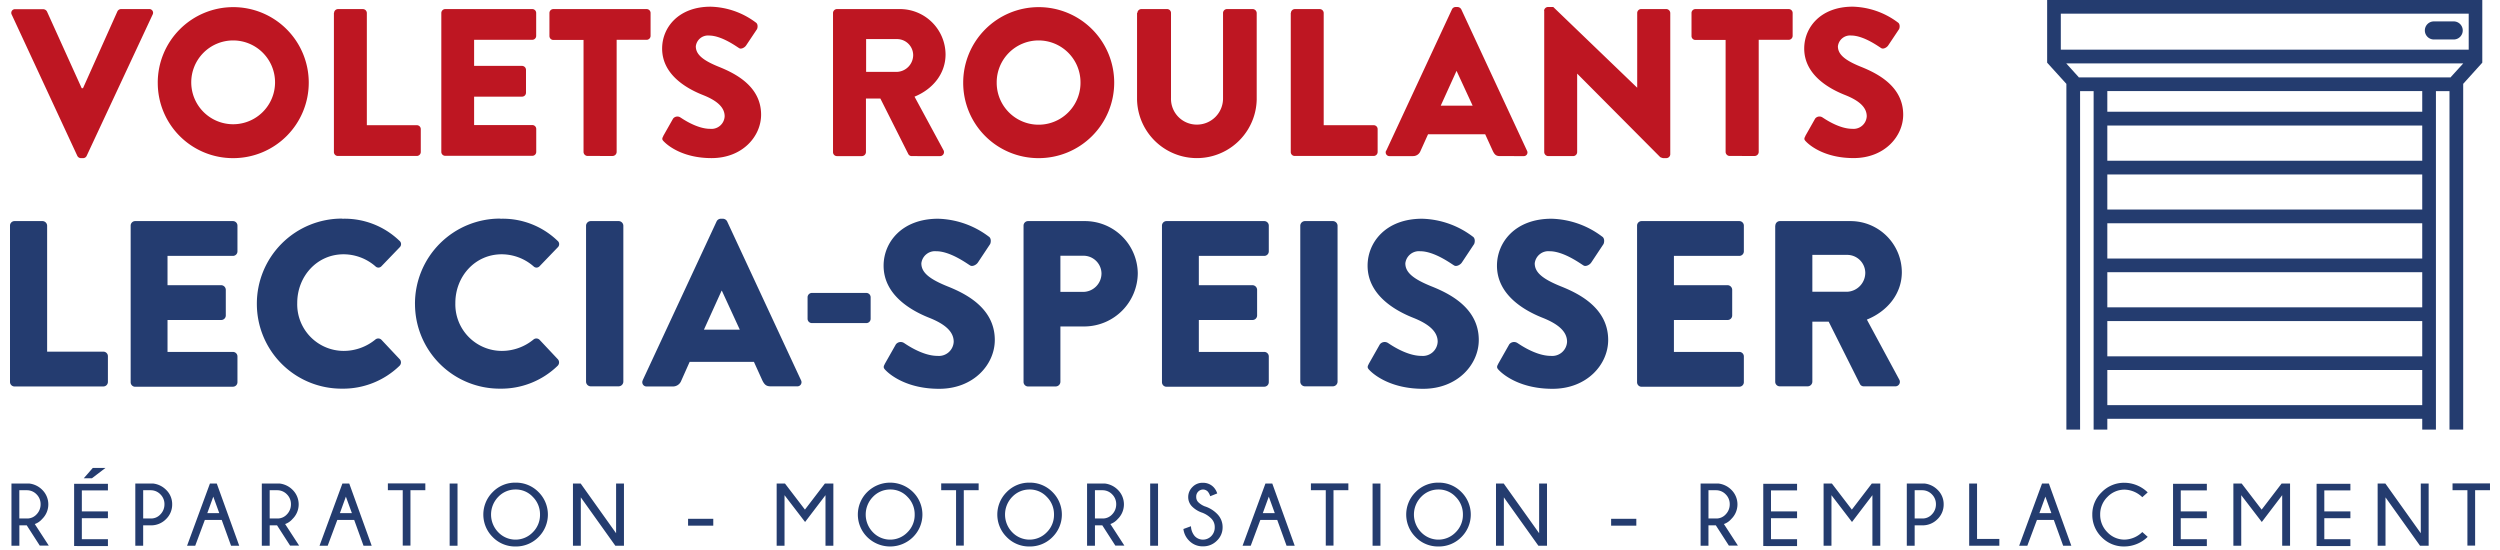 <?xml version="1.0" encoding="UTF-8"?> <svg xmlns="http://www.w3.org/2000/svg" width="500" height="110" viewBox="0 0 500 110"><g id="LECCIA-SPEISSER-logo" transform="translate(-76 -97)"><rect id="background" width="500" height="110" transform="translate(76 97)" fill="none"></rect><path id="slogan" d="M1651.036,1534.845a6.212,6.212,0,0,1-1.865-4.488,6.089,6.089,0,0,1,1.865-4.488,6.22,6.22,0,0,1,4.575-1.9,6.714,6.714,0,0,1,4.635,1.925l-1.078.96a5.271,5.271,0,0,0-3.528-1.514,4.738,4.738,0,0,0-3.439,1.456,4.837,4.837,0,0,0-1.456,3.526,4.9,4.9,0,0,0,1.456,3.557,4.693,4.693,0,0,0,3.439,1.458,5.221,5.221,0,0,0,3.528-1.516l1.078.96a6.713,6.713,0,0,1-4.635,1.925A6.146,6.146,0,0,1,1651.036,1534.845Zm-137.219-.029a6.335,6.335,0,0,1,0-8.979,6.237,6.237,0,0,1,4.577-1.894,6.3,6.3,0,0,1,4.606,1.894,6.336,6.336,0,0,1,0,8.979,6.3,6.3,0,0,1-4.606,1.894A6.237,6.237,0,0,1,1513.816,1534.816Zm1.138-8.046a5.064,5.064,0,0,0,0,7.112,4.784,4.784,0,0,0,6.878,0,4.858,4.858,0,0,0,1.459-3.554,4.908,4.908,0,0,0-1.459-3.557,4.629,4.629,0,0,0-3.438-1.458A4.742,4.742,0,0,0,1514.955,1526.771Zm-82.918,8.046a6.335,6.335,0,0,1,0-8.979,6.226,6.226,0,0,1,4.574-1.894,6.3,6.3,0,0,1,4.606,1.894,6.336,6.336,0,0,1,0,8.979,6.3,6.3,0,0,1-4.606,1.894A6.226,6.226,0,0,1,1432.036,1534.816Zm1.136-8.046a5.07,5.07,0,0,0,0,7.112,4.784,4.784,0,0,0,6.878,0,4.857,4.857,0,0,0,1.459-3.554,4.907,4.907,0,0,0-1.459-3.557,4.626,4.626,0,0,0-3.439-1.458A4.741,4.741,0,0,0,1433.172,1526.771Zm-29.03,8.046a6.336,6.336,0,0,1,0-8.979,6.511,6.511,0,0,1,9.181,0,6.33,6.33,0,0,1,0,8.979,6.511,6.511,0,0,1-9.181,0Zm1.167-8.046a5.065,5.065,0,0,0,0,7.112,4.784,4.784,0,0,0,6.878,0,4.859,4.859,0,0,0,1.458-3.554,4.909,4.909,0,0,0-1.458-3.557,4.631,4.631,0,0,0-3.439-1.458A4.742,4.742,0,0,0,1405.309,1526.771Zm-76.07,8.046a6.336,6.336,0,0,1,0-8.979,6.231,6.231,0,0,1,4.575-1.894,6.3,6.3,0,0,1,4.606,1.894,6.335,6.335,0,0,1,0,8.979,6.3,6.3,0,0,1-4.606,1.894A6.231,6.231,0,0,1,1329.239,1534.816Zm1.136-8.046a5.07,5.07,0,0,0,0,7.112,4.784,4.784,0,0,0,6.878,0,4.857,4.857,0,0,0,1.458-3.554,4.907,4.907,0,0,0-1.458-3.557,4.627,4.627,0,0,0-3.439-1.458A4.741,4.741,0,0,0,1330.375,1526.771Zm138.122,8.743a3.9,3.9,0,0,1-1.107-2.3l1.513-.554a3.215,3.215,0,0,0,.758,1.983,2.252,2.252,0,0,0,1.632.7,2.318,2.318,0,0,0,1.663-.7,2.435,2.435,0,0,0,.7-1.778,2.372,2.372,0,0,0-.7-1.75,5.066,5.066,0,0,0-1.663-1.107h.031a5.2,5.2,0,0,1-2.158-1.251,2.648,2.648,0,0,1-.816-1.954,2.782,2.782,0,0,1,.845-1.981,2.741,2.741,0,0,1,2.1-.847,2.88,2.88,0,0,1,2.13.876,3.213,3.213,0,0,1,.727,1.251l-1.4.556a2.734,2.734,0,0,0-.467-.905,1.337,1.337,0,0,0-.96-.438,1.4,1.4,0,0,0-1.372,1.487,1.448,1.448,0,0,0,.439,1.078,4.048,4.048,0,0,0,1.225.787,6.055,6.055,0,0,1,2.476,1.487,3.7,3.7,0,0,1,1.136,2.71,3.636,3.636,0,0,1-1.136,2.681,3.8,3.8,0,0,1-2.8,1.138A3.717,3.717,0,0,1,1468.5,1535.514Zm225.529,1.107v-12.444h6.76v1.311h-5.217v4.2h5.217v1.369h-5.217v4.2h5.217v1.369Zm-28.71,0v-12.444h6.762v1.311h-5.218v4.2h5.218v1.369h-5.218v4.2h5.218v1.369Zm-81.956,0v-12.444h6.76v1.311h-5.214v4.2h5.214v1.369h-5.214v4.2h5.214v1.369Zm-337.827,0v-12.444h6.762v1.311h-5.218v4.2h5.218v1.369h-5.218v4.2h5.218v1.369Zm469.184-.057-6.907-9.677v9.677h-1.574v-12.444h1.545l7.083,9.939v-9.939h1.574v12.444Zm-27.571,0v-10.112l-4.079,5.361-4.111-5.361v10.112h-1.574v-12.444h1.661l3.995,5.217,3.992-5.217h1.689v12.444Zm-43.806,0-1.865-5.157h-3.381l-1.922,5.157h-1.632l4.574-12.444h1.37l4.488,12.444Zm-4.75-6.529h2.39l-1.194-3.292Zm-14.047,6.529v-12.444h1.574v11.075h4.459v1.369Zm-12.476,0v-12.444h3.557a4.358,4.358,0,0,1,2.594,1.254,3.959,3.959,0,0,1,1.222,2.914,4.028,4.028,0,0,1-1.222,2.943,4.163,4.163,0,0,1-3.032,1.254h-1.545v4.079Zm1.574-11.075v5.624h1.545a2.5,2.5,0,0,0,1.894-.815,2.838,2.838,0,0,0,.816-2.009,2.727,2.727,0,0,0-.816-2.012,2.672,2.672,0,0,0-1.894-.816h-1.545Zm-8.452,11.075v-10.112l-4.082,5.361-4.107-5.361v10.112h-1.574v-12.444h1.66l3.992,5.217,3.993-5.217h1.692v12.444Zm-34.362,0v-12.444h3.554a4.354,4.354,0,0,1,2.594,1.254,4.08,4.08,0,0,1-.029,5.857,3.4,3.4,0,0,1-1.456.991l2.8,4.313h-1.807l-2.624-4.079v.029H1572.4v4.079Zm1.574-11.075v5.624h1.545a2.507,2.507,0,0,0,1.893-.815,2.838,2.838,0,0,0,.816-2.009,2.727,2.727,0,0,0-.816-2.012,2.675,2.675,0,0,0-1.893-.816H1572.4Zm-34.014,11.075-6.906-9.677v9.677h-1.574v-12.444h1.545l7.082,9.939v-9.939h1.574v12.444Zm-33.166,0v-12.444h1.574v12.444Zm-17.2,0-1.865-5.157h-3.382l-1.922,5.157h-1.632l4.575-12.444h1.369l4.488,12.444Zm-4.751-6.529h2.39l-1.193-3.292Zm-22.53,6.529v-12.444h1.574v12.444Zm-12.62,0v-12.444h3.557a4.358,4.358,0,0,1,2.594,1.254,4.083,4.083,0,0,1-.031,5.857,3.4,3.4,0,0,1-1.456.991l2.8,4.313h-1.808l-2.623-4.079v.029H1449.7v4.079Zm1.574-11.075v5.624h1.545a2.505,2.505,0,0,0,1.894-.815,2.84,2.84,0,0,0,.816-2.009,2.727,2.727,0,0,0-.816-2.012,2.673,2.673,0,0,0-1.894-.816H1449.7Zm-53.889,11.075v-10.112l-4.082,5.361-4.11-5.361v10.112h-1.574v-12.444h1.663l3.992,5.217,3.992-5.217h1.692v12.444Zm-42.03,0-6.906-9.677v9.677H1345.3v-12.444h1.545l7.082,9.939v-9.939h1.574v12.444Zm-33.138,0v-12.444h1.574v12.444Zm-17.226,0-1.865-5.157h-3.381l-1.923,5.157h-1.631l4.575-12.444h1.372l4.488,12.444Zm-4.721-6.529h2.392l-1.2-3.292Zm-15.621,6.529v-12.444h3.554a4.352,4.352,0,0,1,2.594,1.254,4.079,4.079,0,0,1-.029,5.857,3.4,3.4,0,0,1-1.456.991l2.8,4.313h-1.807l-2.623-4.079v.029h-1.455v4.079Zm1.574-11.075v5.624h1.545a2.505,2.505,0,0,0,1.894-.815,2.84,2.84,0,0,0,.816-2.009,2.727,2.727,0,0,0-.816-2.012,2.673,2.673,0,0,0-1.894-.816h-1.545Zm-7.725,11.075-1.865-5.157h-3.381l-1.922,5.157h-1.632l4.575-12.444h1.369l4.491,12.444Zm-4.75-6.529h2.39l-1.194-3.292Zm-14.4,6.529v-12.444h3.557a4.358,4.358,0,0,1,2.594,1.254,3.961,3.961,0,0,1,1.225,2.914,4.03,4.03,0,0,1-1.225,2.943,4.16,4.16,0,0,1-3.032,1.254h-1.545v4.079Zm1.574-11.075v5.624h1.545a2.5,2.5,0,0,0,1.894-.815,2.832,2.832,0,0,0,.818-2.009,2.72,2.72,0,0,0-.818-2.012,2.673,2.673,0,0,0-1.894-.816h-1.545ZM1233,1536.563v-12.444h3.554a4.344,4.344,0,0,1,2.594,1.254,4.08,4.08,0,0,1-.029,5.857,3.4,3.4,0,0,1-1.456.991l2.8,4.313h-1.8l-2.623-4.079v.029h-1.458v4.079Zm1.574-11.075v5.624h1.545a2.506,2.506,0,0,0,1.894-.815,2.841,2.841,0,0,0,.816-2.009,2.729,2.729,0,0,0-.816-2.012,2.674,2.674,0,0,0-1.894-.816h-1.545Zm489.617,11.046V1525.46h-2.974v-1.37h7.491v1.37h-2.974v11.075Zm-228.327,0V1525.46h-2.972v-1.37h7.489v1.37h-2.972v11.075Zm-73.943,0V1525.46h-2.972v-1.37h7.489v1.37h-2.972v11.075Zm-110.666,0V1525.46h-2.972v-1.37h7.492v1.37H1312.8v11.075Zm241.677-3.992v-1.369h5.041v1.369Zm-184.609,0v-1.369h5.041v1.369ZM1700.786,1524.177Zm0-.058v.058ZM1672.079,1524.177Zm0-.058v.058ZM1590.12,1524.177Zm0-.058v.058ZM1252.3,1524.177Zm0-.058v.058Zm-4.839-1.049,1.807-2.07h2.536l-2.712,2.07Z" transform="translate(-1154.709 -1330.414)" fill="#243c6f"></path><path id="icon" d="M1313.472,1606.92v-67.7h-2.712v67.7h-2.739v-2.156h-62.983v2.156H1242.3v-67.7h-2.71v67.7h-2.739v-69.148l-3.848-4.239V1521h87.029v12.534l-3.819,4.233v69.153Zm-5.451-4.894V1595h-62.983v7.025Zm0-9.764v-7.053h-62.983v7.053Zm0-9.795v-7.025h-62.983v7.025Zm0-9.763v-7.054h-62.983v7.054Zm0-9.792v-7.025h-62.983v7.025Zm0-9.764V1546.1h-62.983v7.053Zm0-9.795v-4.139h-62.983v4.139Zm5.716-6.878-.032-.029,2.525-2.77h-79.411l2.506,2.77-.032.029Zm3.58-5.537v-7.2h-81.579v7.2Zm-6.965-2.041a1.807,1.807,0,1,1,0-3.615h3.964a1.807,1.807,0,1,1,0,3.615Z" transform="translate(-747.574 -1424)" fill="#243c6f"></path><path id="leccia-speisser" d="M1530.867,1551.4c-.464-.467-.612-.672-.231-1.312v-.029l2.213-3.906a1.224,1.224,0,0,1,1.6-.291c.176.087,3.586,2.594,6.7,2.594a2.97,2.97,0,0,0,3.263-2.828c0-1.983-1.66-3.5-4.866-4.78-4.052-1.6-9.152-4.782-9.152-10.435,0-4.664,3.643-9.385,10.9-9.385a17.5,17.5,0,0,1,10.114,3.557c.553.32.467,1.164.291,1.513l-2.418,3.644c-.32.524-1.167.934-1.6.614-.438-.234-3.877-2.828-6.762-2.828a2.743,2.743,0,0,0-2.972,2.419c0,1.75,1.427,3.061,5.157,4.577,3.672,1.456,9.532,4.341,9.532,10.752,0,4.868-4.2,9.766-11.135,9.766C1535.357,1555.043,1531.976,1552.506,1530.867,1551.4Zm-25.88,0c-.467-.467-.611-.672-.234-1.312v-.029l2.214-3.906a1.227,1.227,0,0,1,1.605-.291c.174.087,3.583,2.594,6.7,2.594a2.97,2.97,0,0,0,3.263-2.828c0-1.983-1.66-3.5-4.865-4.78-4.051-1.6-9.152-4.782-9.152-10.435,0-4.664,3.644-9.385,10.9-9.385a17.491,17.491,0,0,1,10.112,3.557c.553.32.467,1.164.291,1.513l-2.419,3.644c-.32.524-1.164.934-1.6.614-.438-.234-3.877-2.828-6.763-2.828a2.745,2.745,0,0,0-2.972,2.419c0,1.75,1.427,3.061,5.159,4.577,3.673,1.456,9.53,4.341,9.53,10.752,0,4.868-4.2,9.766-11.135,9.766C1509.475,1555.043,1506.094,1552.506,1504.987,1551.4Zm-96.792,0c-.467-.467-.611-.672-.234-1.312v-.029l2.214-3.906a1.223,1.223,0,0,1,1.6-.291c.176.087,3.586,2.594,6.7,2.594a2.972,2.972,0,0,0,3.266-2.828c0-1.983-1.663-3.5-4.868-4.78-4.053-1.6-9.152-4.782-9.152-10.435,0-4.664,3.644-9.385,10.9-9.385a17.578,17.578,0,0,1,10.112,3.557c.554.32.467,1.164.292,1.513l-2.419,3.644c-.32.524-1.165.934-1.6.614-.438-.234-3.877-2.828-6.763-2.828a2.745,2.745,0,0,0-2.972,2.419c0,1.75,1.427,3.061,5.157,4.577,3.672,1.456,9.532,4.341,9.532,10.752,0,4.868-4.2,9.766-11.135,9.766C1412.683,1555.043,1409.3,1552.506,1408.195,1551.4Zm-94.2-13.349a17.016,17.016,0,0,1,17.05-17.051l.029.029a15.787,15.787,0,0,1,11.423,4.4.857.857,0,0,1,.061,1.311l-3.672,3.817a.825.825,0,0,1-1.167,0,9.725,9.725,0,0,0-6.382-2.418c-5.333,0-9.267,4.43-9.267,9.734a9.316,9.316,0,0,0,9.3,9.59,10,10,0,0,0,6.324-2.274.9.9,0,0,1,1.225.058l3.672,3.906a.946.946,0,0,1-.06,1.283,16.211,16.211,0,0,1-11.482,4.577A16.942,16.942,0,0,1,1314,1538.051Zm-31.624,0a17.016,17.016,0,0,1,17.05-17.051l.029.029a15.8,15.8,0,0,1,11.427,4.4.856.856,0,0,1,.058,1.311l-3.672,3.817a.821.821,0,0,1-1.164,0,9.735,9.735,0,0,0-6.385-2.418c-5.333,0-9.267,4.43-9.267,9.734a9.317,9.317,0,0,0,9.3,9.59,10,10,0,0,0,6.324-2.274.9.9,0,0,1,1.225.058l3.672,3.906a.948.948,0,0,1-.058,1.283,16.216,16.216,0,0,1-11.484,4.577A16.942,16.942,0,0,1,1282.372,1538.051Zm276.942,16.583a.906.906,0,0,1-.9-.9V1522.4a.906.906,0,0,1,.9-.9h19.558a.907.907,0,0,1,.9.9v5.16a.907.907,0,0,1-.9.9h-13.087v5.859h10.755a.948.948,0,0,1,.9.9v5.16a.907.907,0,0,1-.9.9h-10.755v6.385h13.087a.907.907,0,0,1,.9.9v5.16a.907.907,0,0,1-.9.9Zm-95.014,0a.908.908,0,0,1-.905-.9V1522.4a.908.908,0,0,1,.905-.9h19.555a.908.908,0,0,1,.905.9v5.16a.908.908,0,0,1-.905.9h-13.087v5.859h10.755a.949.949,0,0,1,.9.9v5.16a.908.908,0,0,1-.9.9h-10.755v6.385h13.087a.908.908,0,0,1,.905.9v5.16a.908.908,0,0,1-.905.9Zm-206.266,0a.905.905,0,0,1-.9-.9V1522.4a.905.905,0,0,1,.9-.9h19.558a.905.905,0,0,1,.9.9v5.16a.906.906,0,0,1-.9.9h-13.087v5.859h10.755a.949.949,0,0,1,.9.9v5.16a.908.908,0,0,1-.9.9h-10.755v6.385h13.087a.905.905,0,0,1,.9.9v5.16a.905.905,0,0,1-.9.9Zm178.576-.058a.908.908,0,0,1-.9-.9V1522.4a.906.906,0,0,1,.9-.9h11.368a10.568,10.568,0,0,1,10.579,10.435,10.732,10.732,0,0,1-10.521,10.636h-4.955v11.1a.951.951,0,0,1-.905.9Zm6.471-18.915h4.488a3.7,3.7,0,0,0,3.73-3.73,3.6,3.6,0,0,0-3.73-3.5h-4.488Zm-82.717,18.915a.847.847,0,0,1-.816-1.225v-.029l14.778-31.768a.949.949,0,0,1,.816-.525h.467a.99.99,0,0,1,.816.525l14.776,31.768a.83.83,0,0,1-.816,1.225h-5.246c-.845,0-1.225-.291-1.661-1.167l-1.692-3.73h-12.853l-1.689,3.79a1.775,1.775,0,0,1-1.692,1.136Zm11.426-11.366h7.169l-3.583-7.783h-.06ZM1233.9,1554.576a.907.907,0,0,1-.9-.9V1522.4a.905.905,0,0,1,.9-.9h5.626a.946.946,0,0,1,.9.9v25.211h11.25a.91.91,0,0,1,.905.905v5.157a.91.91,0,0,1-.905.9Zm369.857-.029a.842.842,0,0,1-.757-.438l-6.265-12.5h-3.265v12.037a.948.948,0,0,1-.9.9h-5.627a.908.908,0,0,1-.9-.9V1522.4h.029a.906.906,0,0,1,.9-.9h14.107a10.266,10.266,0,0,1,10.288,10.2c0,4.341-2.885,7.84-6.993,9.5l6.469,11.98a.9.9,0,0,1-.816,1.369Zm-10.287-18.915h7a3.8,3.8,0,0,0,3.586-3.791,3.62,3.62,0,0,0-3.586-3.583h-7Zm-101.514,18.915a.948.948,0,0,1-.9-.9V1522.4a.946.946,0,0,1,.9-.9h5.656a.948.948,0,0,1,.9.9v31.244a.95.95,0,0,1-.9.9Zm-142.841,0a.951.951,0,0,1-.905-.9V1522.4a.949.949,0,0,1,.905-.9h5.653a.948.948,0,0,1,.9.9v31.244a.951.951,0,0,1-.9.9Zm44.3-12.649a.863.863,0,0,1-.9-.847v-4.284a.873.873,0,0,1,.9-.9h10.813a.871.871,0,0,1,.9.9v4.284a.861.861,0,0,1-.9.847Z" transform="translate(-1155 -1380.281)" fill="#243c70"></path><path id="volets-roulants" d="M1592.016,1548.047c-.409-.407-.553-.583-.2-1.165h-.029l1.98-3.5a1.092,1.092,0,0,1,1.43-.262c.176.089,3.205,2.3,5.975,2.3a2.639,2.639,0,0,0,2.914-2.505c0-1.749-1.458-3.119-4.344-4.257-3.612-1.427-8.161-4.255-8.161-9.3,0-4.168,3.234-8.365,9.705-8.365a15.68,15.68,0,0,1,9.008,3.148c.493.291.407,1.049.26,1.34l-2.156,3.234c-.291.467-1.049.847-1.427.556-.38-.2-3.438-2.508-6-2.508a2.448,2.448,0,0,0-2.652,2.157c0,1.545,1.254,2.741,4.575,4.082,3.266,1.311,8.483,3.877,8.483,9.588,0,4.344-3.733,8.685-9.91,8.685C1596.008,1551.282,1592.976,1549.01,1592.016,1548.047Zm-28.681,3.234a2.243,2.243,0,0,1-.554-.2l-16.583-16.672h-.029v15.681a.8.8,0,0,1-.787.787h-5.013a.824.824,0,0,1-.787-.787v-28.272h-.029a.8.8,0,0,1,.787-.758h1.049l16.759,16.119h.029v-14.922a.8.8,0,0,1,.787-.787h5.042a.821.821,0,0,1,.786.787v28.272a.8.8,0,0,1-.786.755ZM1458.148,1539.6v-17.341h.06a.822.822,0,0,1,.787-.787h5.157a.782.782,0,0,1,.787.787v17.021a5.148,5.148,0,0,0,5.16,5.3,5.22,5.22,0,0,0,5.246-5.3v-17.021a.8.8,0,0,1,.787-.787h5.16a.824.824,0,0,1,.787.787V1539.6a11.969,11.969,0,0,1-23.931,0Zm-34.769-3.381a15.1,15.1,0,1,1,15.068,15.067A15.051,15.051,0,0,1,1423.379,1536.214Zm6.7,0a8.379,8.379,0,0,0,16.759,0,8.38,8.38,0,1,0-16.759,0Zm-66.48,11.833c-.409-.407-.554-.583-.2-1.165h-.029l1.983-3.5a1.088,1.088,0,0,1,1.427-.262c.176.089,3.206,2.3,5.975,2.3a2.64,2.64,0,0,0,2.914-2.505c0-1.749-1.456-3.119-4.342-4.257-3.614-1.427-8.163-4.255-8.163-9.3,0-4.168,3.237-8.365,9.706-8.365a15.68,15.68,0,0,1,9.007,3.148c.5.291.407,1.049.262,1.34l-2.159,3.234c-.291.467-1.046.847-1.427.556-.378-.2-3.439-2.508-6-2.508a2.448,2.448,0,0,0-2.652,2.157c0,1.545,1.254,2.741,4.574,4.082,3.266,1.311,8.483,3.877,8.483,9.588,0,4.344-3.73,8.685-9.91,8.685C1367.594,1551.282,1364.564,1549.01,1363.6,1548.047Zm-101.31-11.833a15.1,15.1,0,1,1,15.067,15.067A15.033,15.033,0,0,1,1262.292,1536.214Zm6.7,0a8.38,8.38,0,0,0,16.759,0,8.38,8.38,0,1,0-16.759,0Zm-22.063,15.067a.817.817,0,0,1-.729-.464l-13.116-28.243a.733.733,0,0,1,.729-1.078h5.6a.884.884,0,0,1,.727.467l6.938,15.329h.263l6.878-15.358a.844.844,0,0,1,.729-.467h5.6a.744.744,0,0,1,.729,1.078l-13.2,28.272a.785.785,0,0,1-.729.464Zm283.82-.407c-.758,0-1.078-.262-1.456-1.049l-1.516-3.323h-11.426l-1.513,3.352a1.58,1.58,0,0,1-1.516,1.02h-4.635a.746.746,0,0,1-.729-1.078h.029l13.147-28.272a.812.812,0,0,1,.727-.467h.409a.894.894,0,0,1,.729.467l13.144,28.272a.731.731,0,0,1-.729,1.078Zm-11.862-10.086h6.382l-3.205-6.935h-.029Zm-105.8,10.086a.781.781,0,0,1-.671-.38l-5.6-11.132h-2.885v10.726a.826.826,0,0,1-.787.787h-5.013a.784.784,0,0,1-.787-.787v-27.833a.8.8,0,0,1,.787-.787H1410.7a9.127,9.127,0,0,1,9.149,9.063c0,3.877-2.563,6.967-6.206,8.454l5.771,10.666a.8.8,0,0,1-.729,1.225Zm-9.123-16.845h6.208a3.386,3.386,0,0,0,3.206-3.352,3.235,3.235,0,0,0-3.206-3.206h-6.208Zm172.686,16.817a.826.826,0,0,1-.787-.787v-22.414h-6.033a.782.782,0,0,1-.787-.787v-4.6a.782.782,0,0,1,.787-.787h18.653a.782.782,0,0,1,.787.787v4.574a.8.8,0,0,1-.787.787h-6v22.443a.824.824,0,0,1-.787.787Zm-86.969,0a.784.784,0,0,1-.787-.787v-27.8h.029a.8.8,0,0,1,.787-.787h4.984a.8.8,0,0,1,.787.787V1544.7h10a.784.784,0,0,1,.787.787v4.577a.8.8,0,0,1-.787.787Zm-141.446,0a.826.826,0,0,1-.787-.787v-22.414h-6.03a.785.785,0,0,1-.79-.787v-4.6a.784.784,0,0,1,.79-.787h18.653a.783.783,0,0,1,.786.787v4.574a.8.8,0,0,1-.786.787h-6v22.443a.827.827,0,0,1-.787.787Zm-49.925,0a.784.784,0,0,1-.787-.787v-27.8h.029a.8.8,0,0,1,.787-.787h4.984a.8.8,0,0,1,.787.787V1544.7h10a.784.784,0,0,1,.787.787v4.577a.8.8,0,0,1-.787.787Zm21.481-.029a.784.784,0,0,1-.787-.787v-27.776a.8.8,0,0,1,.787-.787h17.4a.782.782,0,0,1,.786.787v4.574a.782.782,0,0,1-.786.787h-11.628v5.217h9.59a.805.805,0,0,1,.787.787v4.577a.785.785,0,0,1-.787.787h-9.59v5.682H1337.2a.783.783,0,0,1,.786.787v4.577a.783.783,0,0,1-.786.787Z" transform="translate(-1154.738 -1422.659)" fill="#be1622"></path></g></svg> 